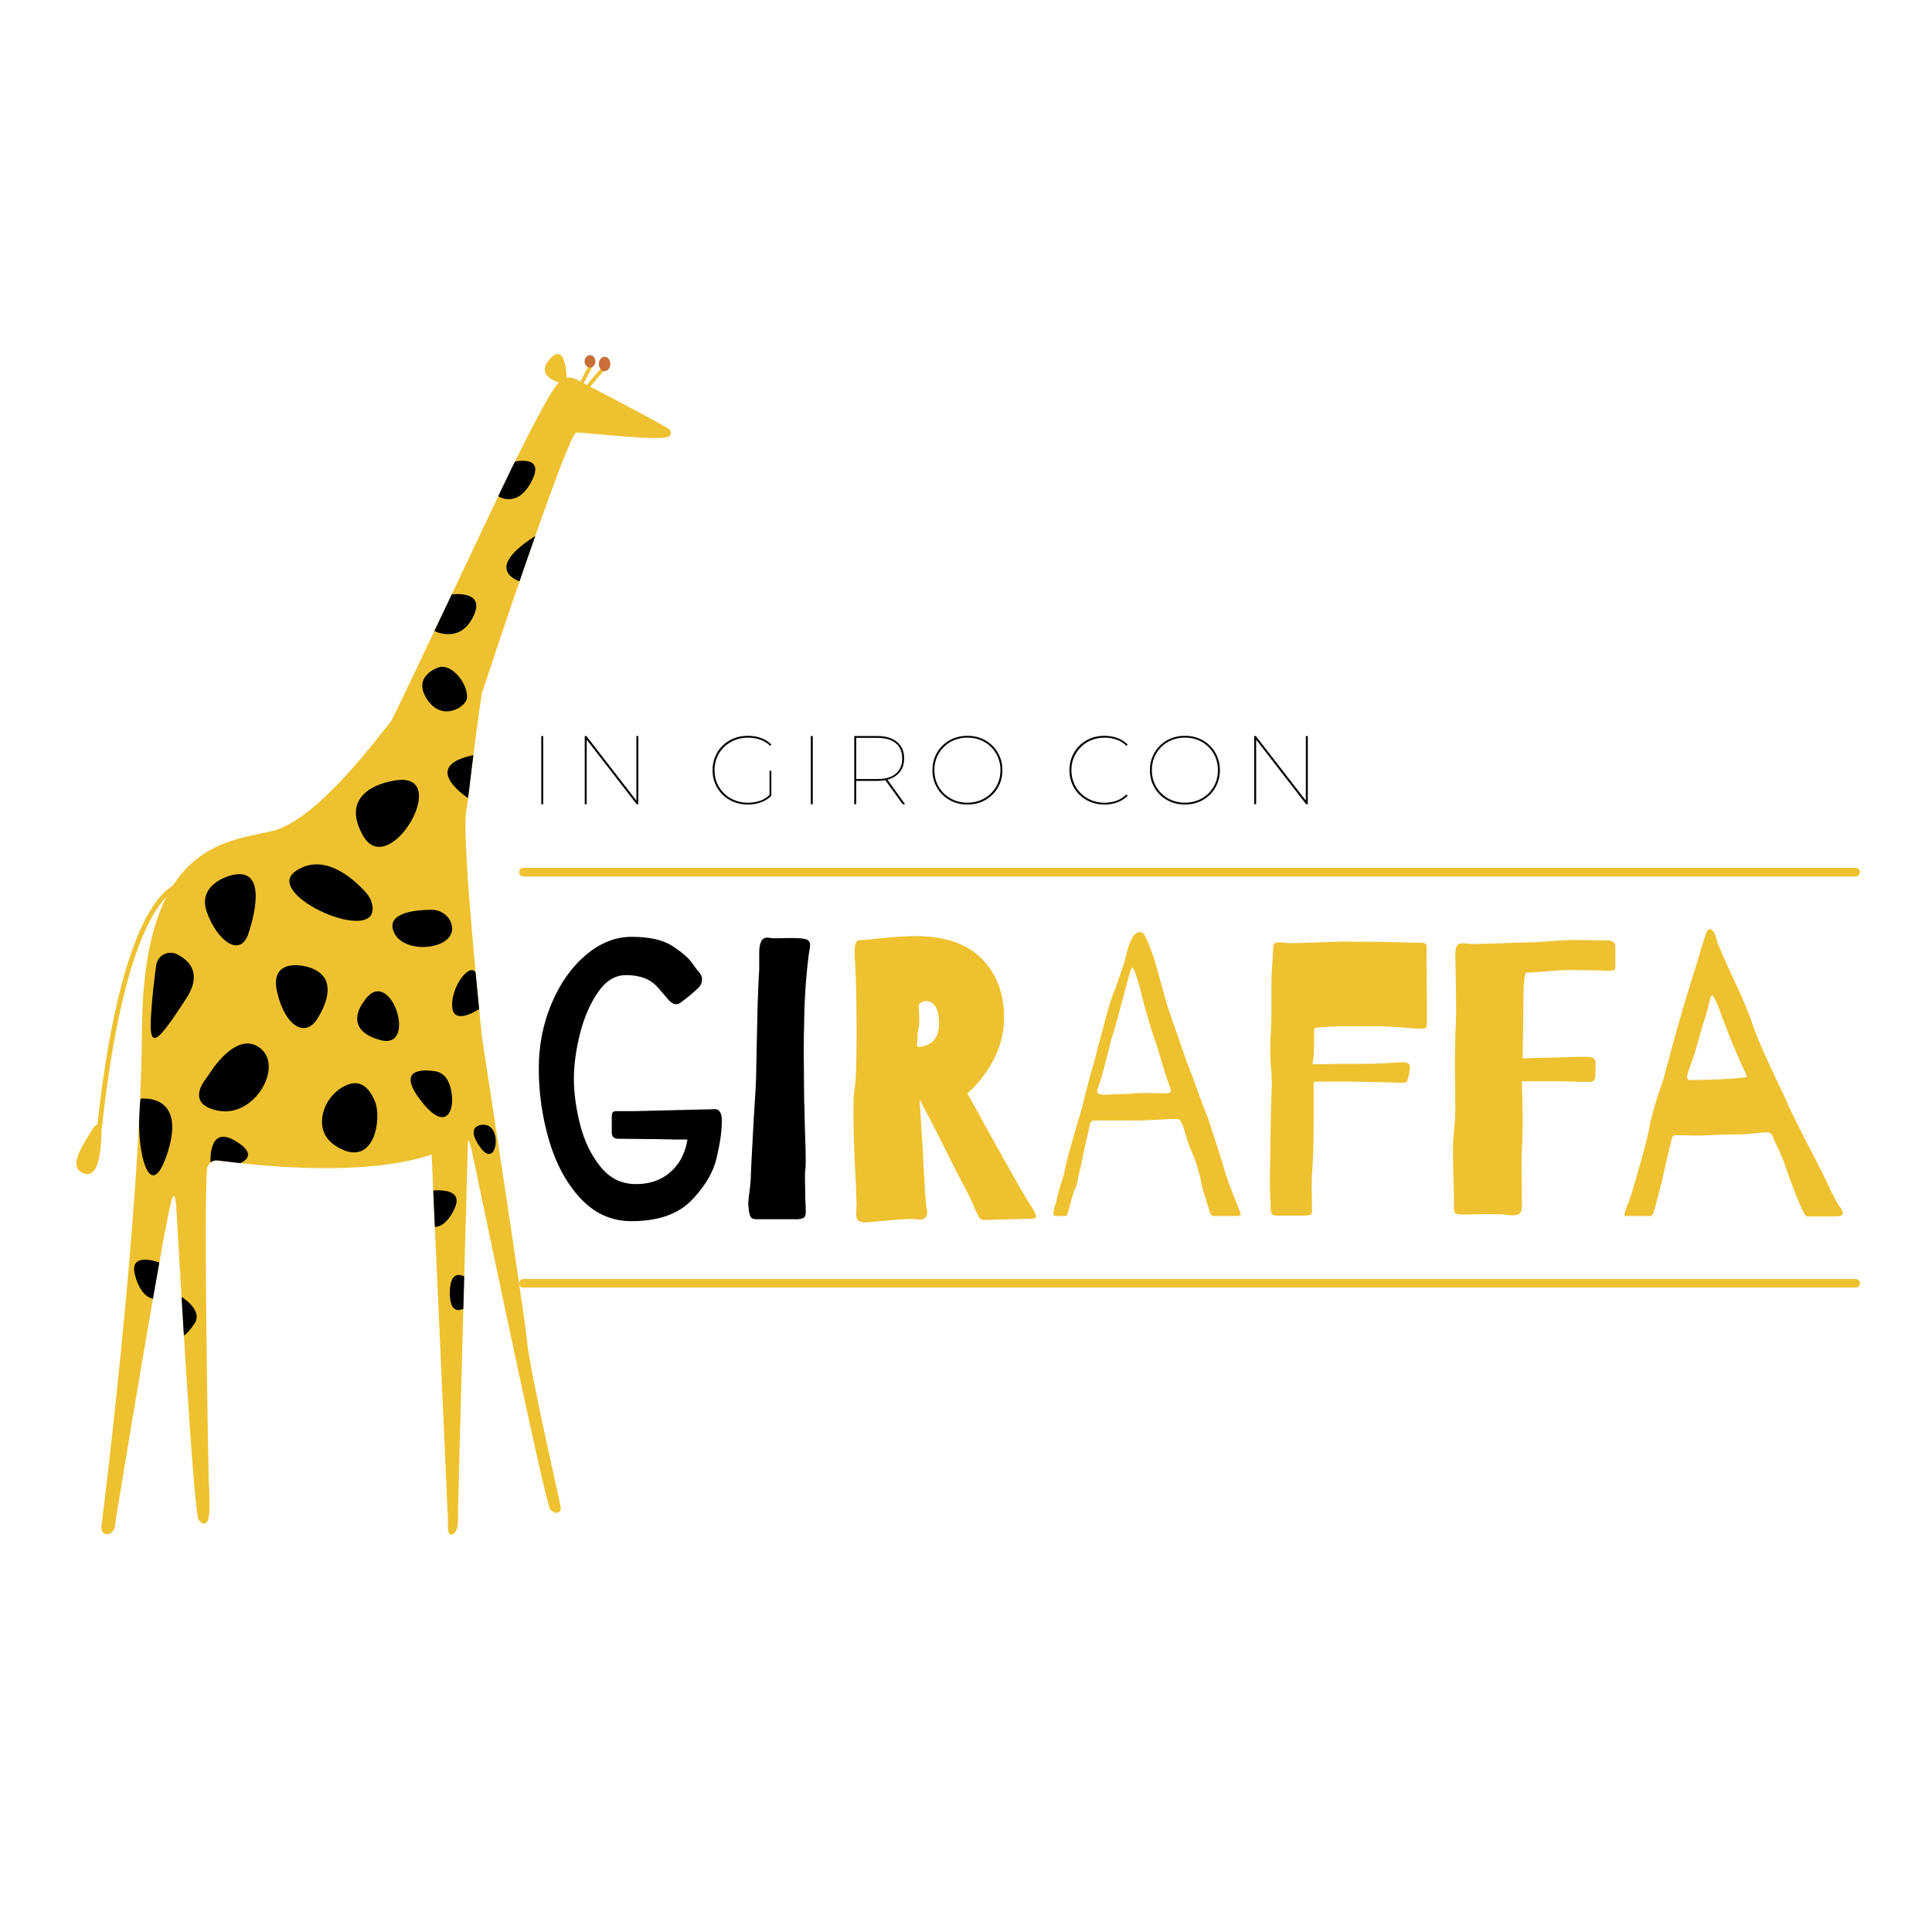 <?xml version="1.0" encoding="UTF-8"?> <svg xmlns="http://www.w3.org/2000/svg" xmlns:xlink="http://www.w3.org/1999/xlink" id="Livello_1" data-name="Livello 1" viewBox="0 0 900 900"><defs><style> .cls-1, .cls-2 { fill: none; } .cls-3 { fill: #c96f37; } .cls-4 { fill: #eec130; } .cls-5 { fill: #eec130; } .cls-2 { stroke: #eec130; stroke-linecap: round; stroke-miterlimit: 10; stroke-width: 4px; } .cls-6 { clip-path: url(#clippath); } </style><clipPath id="clippath"><path class="cls-1" d="M312.04,200.25c-1.14-1.6-43.62-23.5-43.62-23.5,0,0-2.9-1.52-4.43-.61,0,0-.31-17.34-7.79-8.97-6.6,7.38,2.12,10.38,4.27,10.98-1.22.73-5.64,6.45-21.67,39.06-7.37,14.99-55.56,117.68-56.83,119.08-3.73,4.08-33.46,45.66-55.19,50.82-21.73,5.16-60.1,5.89-60.64,92.68-.54,86.79-18.91,231.38-18.91,231.38,0,0-.18,4.17,3.27,3.44,3.45-.72,3.27-5.62,3.27-5.62,0,0,24.18-148.03,26.55-150.93,0,0,1.09-3.26,1.64,2.54.55,5.8,8.19,148.21,10.73,147.49,0,0,1.82,3.26,3.82.72,2-2.54.73-18.48.73-18.48,0,0-2.55-129.73-.73-146.4,0,0,.91-3.62,4.73-3.35,3.82.27,63.01,9.51,99.83-2.72l7.64,170.95s-.82,7.42,2.18,5.88c3-1.53,2.45-6.97,2.45-10.23,0-3.26,4.63-172.85,4.63-172.85,0,0,.27-1.9,1.64,3.8,1.36,5.71,34.37,165.79,36.82,167.96,2.45,2.17,5.46,1.9,4.64-2.17-.82-4.08-14.18-62.24-15.55-76.37-1.36-14.13-21-141.6-21-141.6,0,0-9.55-91.59-7.37-104.91,1.2-7.34,3.48-30.06,7.26-54.98l-.03-.1c19.01-57.68,41.24-121.42,44.03-121.74,2.98-.34,42.36,4.79,43.62,1.37,0,0,1.14-1.03,0-2.62Z"></path></clipPath></defs><g id="Favicon"><path class="cls-4" d="M312.04,200.25c-1.14-1.6-43.62-23.5-43.62-23.5,0,0-2.9-1.52-4.43-.61,0,0-.31-17.34-7.79-8.97-6.6,7.38,2.12,10.38,4.27,10.98-1.22.73-5.64,6.45-21.67,39.06-7.37,14.99-55.56,117.68-56.83,119.08-3.73,4.08-33.46,45.66-55.19,50.82-21.73,5.16-60.1,5.89-60.64,92.68-.54,86.79-18.91,231.38-18.91,231.38,0,0-.18,4.17,3.27,3.44,3.45-.72,3.27-5.62,3.27-5.62,0,0,24.18-148.03,26.55-150.93,0,0,1.09-3.26,1.64,2.54.55,5.8,8.19,148.21,10.73,147.49,0,0,1.82,3.26,3.82.72,2-2.54.73-18.48.73-18.48,0,0-2.55-129.73-.73-146.4,0,0,.91-3.62,4.73-3.35,3.82.27,63.01,9.51,99.83-2.72l7.64,170.95s-.82,7.42,2.18,5.88c3-1.53,2.45-6.97,2.45-10.23,0-3.26,4.63-172.85,4.63-172.85,0,0,.27-1.9,1.64,3.8,1.36,5.71,34.37,165.79,36.82,167.96,2.45,2.17,5.46,1.9,4.64-2.17-.82-4.08-14.18-62.24-15.55-76.37-1.36-14.13-21-141.6-21-141.6,0,0-9.55-91.59-7.37-104.91,1.2-7.34,3.48-30.06,7.26-54.98l-.03-.1c19.01-57.68,41.24-121.42,44.03-121.74,2.98-.34,42.36,4.79,43.62,1.37,0,0,1.14-1.03,0-2.62Z"></path><g id="ossiconi"><path class="cls-5" d="M271.07,179.1c-.13,0-.27-.03-.39-.1-.42-.22-.58-.73-.36-1.15l3.89-7.44c.22-.42.74-.58,1.16-.36.42.22.58.73.36,1.15l-3.89,7.44c-.15.29-.45.46-.76.46Z"></path><path class="cls-5" d="M274.1,180.67c-.19,0-.38-.06-.54-.19-.37-.3-.42-.84-.12-1.2,6.47-7.86,6.7-7.86,7.19-7.86.47,0,.86.38.86.85,0,.32-.18.6-.44.75-.62.56-4.01,4.58-6.29,7.34-.17.21-.42.31-.66.31Z"></path><path class="cls-3" d="M274.85,165.46c-1.39,0-2.52,1.29-2.52,2.88s1.13,2.88,2.52,2.88,2.52-1.29,2.52-2.88c0-1.59-1.13-2.88-2.52-2.88Z"></path><path class="cls-3" d="M281.64,166.19c-1.48,0-2.68,1.5-2.68,3.35s1.2,3.35,2.68,3.35,2.68-1.5,2.68-3.35-1.2-3.35-2.68-3.35Z"></path></g><g><path class="cls-5" d="M46.15,528.1s-.08,0-.12,0c-.61-.07-1.05-.61-.99-1.22,3.94-36.73,9.64-65.47,16.94-85.43,5.21-14.26,11.11-23.76,17.52-28.26,4.69-3.29,7.96-2.55,8.1-2.51.6.14.96.74.82,1.34-.14.59-.73.95-1.33.82-.08-.01-2.66-.48-6.54,2.33-8.62,6.24-24.41,29.09-33.29,111.95-.06.57-.54.99-1.1.99Z"></path><path class="cls-5" d="M47.24,527.75s-.15-8.41-4.76-.76c-4.6,7.65-11.2,16.98-3.07,19.73,8.13,2.75,7.83-18.96,7.83-18.96Z"></path></g><g class="cls-6"><g id="macchie"><path d="M182.34,363.9s-25.56,3.86-13.17,25.47c12.4,21.61,43.38-32.42,13.17-25.47Z"></path><path d="M173.37,421.39c-.43-2.12-1.5-4.04-2.94-5.65-4.93-5.53-19.28-19.29-32.77-9.89-15.78,11.01,39.76,35.5,35.71,15.54Z"></path><path d="M107.2,407.91s-15.49,3.86-10.85,16.98c4.65,13.12,15.49,21.61,19.37,10.03,3.87-11.58,7.75-31.65-8.52-27.02Z"></path><path d="M210.31,430.49c-1.17-4.07-5.11-6.73-9.34-6.69-7.84.08-21.62,1.48-17.37,10.67,5.02,10.84,30.09,7.74,26.71-3.98Z"></path><path d="M141.54,450.02s-16.27-3.86-12.39,12.35c3.87,16.21,13.17,20.84,18.59,12.35,5.42-8.49,9.6-21.48-6.2-24.7Z"></path><path d="M72.77,449.62c.65-4.63,5.68-7.17,9.83-5.03,5.97,3.08,11.6,9.18,4.09,20.66-12.84,19.63-17.29,24.87-16.39,8.67.5-9.1,1.61-18.14,2.47-24.31Z"></path><path d="M97.53,500.18c-.54.84-1.1,1.65-1.7,2.44-2.3,2.99-8.01,12.19,6.06,14.82,16.88,3.15,30.6-21.03,18.99-29.44-9.74-7.06-20.23,7.36-23.34,12.18Z"></path><path d="M160.44,505.96c-5.2,2.71-8.99,7.66-10.12,13.42-1,5.13-.07,11.55,8.37,15.76,16.02,7.98,19.12-14.38,16.02-21.95-1.95-4.77-6-11.54-14.27-7.23Z"></path><path d="M169.19,466.99s-10.07,12.66,8.06,17.53c18.12,4.87,4.03-37-8.06-17.53Z"></path><path d="M222.24,455.76l1.55,13.89s-13.17,9.26-13.17-1.54c0-10.81,10.85-22.39,11.62-12.35Z"></path><path d="M98.08,541.71s-1.31-17.72,11.31-10.38c12.62,7.34,1.87,10.76,1.87,10.76,0,0-11.71-2.74-13.19-.37Z"></path><path d="M65.49,511.81s21.35-2.78,12.68,24.77c-8.67,27.56-15.74-3.27-12.68-24.77Z"></path><path d="M74.42,588.2s-14.46-5.6-11.57,5.6c2.89,11.21,8.68,11.21,8.68,11.21l2.89-16.81Z"></path><path d="M84.08,603.83s10.89,6.3,6.49,12.78c-4.41,6.48-5.38,5.47-5.38,5.47l-1.11-18.26Z"></path><path d="M201.2,554.65s15.15-2.02,10.68,8.02c-4.47,10.04-9.85,8.84-9.85,8.84l-.83-16.86Z"></path><path d="M217.27,595.26s-7.6-5.8-7.73,6.79c-.13,12.59,7.59,6.95,7.59,6.95l.14-13.74Z"></path><path d="M224.94,523.95s-8.91,0-1.11,10.68c7.8,10.68,10.61-11.27,1.11-10.68Z"></path><path d="M208.16,502.63c-1.22-1.99-3.29-3.29-5.6-3.63-5.56-.83-18.69-1.43-5.77,14.64,13.7,17.05,16.66-2.37,11.37-11.01Z"></path><path d="M209.18,277.04s17.78-3,11.24,10.27c-6.54,13.27-18.82,6.29-18.82,6.29l7.58-16.56Z"></path><path d="M204.26,310.93s-12.39,3.86-5.42,14.67c6.97,10.81,17.82,3.86,18.59,0,1.25-6.28-6.97-16.98-13.17-14.67Z"></path><path d="M250.72,248.82l-8.11,22.13s-19.52-5.12,8.11-22.13Z"></path><path d="M238.49,215.32s16.06-4.36,9.11,8.95c-6.94,13.31-16.07,6.59-16.07,6.59l6.96-15.54Z"></path><path d="M221.87,351.52l-2.55,21.12s-26.02-15.97,2.55-21.12Z"></path></g></g></g><g><g><path d="M313.17,440.64c4.35,2.82,7.38,5.42,9.09,7.81,1.71,2.39,2.82,3.83,3.31,4.32.98,1.1,1.47,2.27,1.47,3.49,0,1.47-.55,2.75-1.65,3.86-1.1,1.1-2.48,2.33-4.13,3.67-1.65,1.35-3.15,2.51-4.5,3.49-.61.37-1.17.55-1.65.55-1.1,0-2.2-.55-3.31-1.65-.25-.24-2.02-2.3-5.33-6.15-3.31-3.86-8.27-5.79-14.88-5.79-5.02,0-9.37,2.66-13.04,7.99-3.67,5.33-6.46,11.76-8.36,19.29-1.9,7.53-2.85,14.54-2.85,21.04s.98,13.9,2.94,21.49c1.96,7.59,5.11,14.08,9.46,19.47,4.35,5.39,9.83,8.08,16.44,8.08,8.82,0,15.55-3.43,20.21-10.29,1.96-3.18,3.24-6.67,3.86-10.47h-5.33l-8.27-.18-18.55-.18c-2.08,0-3.12-.98-3.12-2.94v-7.17c0-1.22.18-1.99.55-2.3.37-.3.86-.46,1.47-.46h8.45l37.66-.92c1.1,0,1.93.55,2.48,1.65.55,1.1.76,2.57.64,4.41,0,4.29-.8,9.83-2.39,16.62-1.59,6.8-5.51,13.41-11.76,19.84s-15.56,9.65-27.92,9.65c-9.19,0-17.06-3.49-23.61-10.47-6.55-6.98-11.45-15.95-14.7-26.91-3.25-10.96-4.87-22.2-4.87-33.71,0-10.78,1.99-20.88,5.97-30.31,3.98-9.43,9.31-16.96,15.98-22.6,6.67-5.63,13.75-8.45,21.22-8.45,8.33,0,14.67,1.41,19.01,4.23Z"></path><path d="M363.5,437.06c1.53-.06,2.85-.09,3.95-.09,2.69,0,4.65.06,5.88.18,1.47.12,2.51.43,3.12.92.61.49.92,1.17.92,2.02,0,.61-.06,1.29-.18,2.02-.12.73-.25,1.41-.37,2.02-1.35,10.41-2.08,21.13-2.21,32.15-.12,3.19-.18,8.08-.18,14.7l.18,22.23c.12,1.84.18,3.74.18,5.69l.18,7.35c.24,6.37.37,11.09.37,14.15,0,2.33-.06,3.74-.18,4.23-.12.49-.18,1.9-.18,4.23l.18,10.1c.12,1.47.18,3.31.18,5.51.12,1.59-.34,2.6-1.38,3.03-1.04.43-2.42.58-4.13.46h-16.72c-1.84.12-3-.28-3.49-1.19-.49-.92-.8-2.42-.92-4.5-.25-.86-.12-3.12.37-6.8.49-3.43.73-6.37.73-8.82,0-.86.43-9.12,1.29-24.8.74-11.51,1.1-17.82,1.1-18.92l.37-18,.37-16.72.37-9.92.37-6.61v-7.72c0-4.78,1.22-7.17,3.67-7.17.61,0,1.1.06,1.47.18,1.59.12,3.15.16,4.68.09Z"></path><path class="cls-4" d="M482.63,566.66c0,.49-.31.79-.92.92-.61.12-1.13.18-1.56.18h-1.01l-20.76.55c-.98,0-1.75-.43-2.3-1.29s-1.32-2.39-2.3-4.59c-.61-1.84-1.72-4.29-3.31-7.35-2.45-4.41-6.68-12.68-12.68-24.8l-9.37-18.19.55,9.74.92,13.96c.74,16.41,1.35,25.48,1.84,27.19.12.49.18,1.1.18,1.84,0,2.2-1.17,3.31-3.49,3.31-.73,0-1.35-.06-1.84-.18-1.96-.25-6.74,0-14.33.73-5.14.49-8.27.74-9.37.74-1.59,0-2.66-.31-3.21-.92-.55-.61-.83-1.65-.83-3.12l.18-4.22-.37-10.66c-.74-12.74-1.1-23.82-1.1-33.25,0-4.9.18-8.27.55-10.1.61-3.06.92-11.69.92-25.9s-.25-26.02-.73-33.62c-.12-.98-.18-2.33-.18-4.04,0-1.96.18-3.37.55-4.22.37-.86.76-1.31,1.19-1.38.43-.06,1.19-.09,2.3-.09l4.04-.37c8.45-.98,15.18-1.47,20.21-1.47,13.71,0,24.03,3.52,30.96,10.56,6.92,7.04,10.38,16.2,10.38,27.46,0,8.94-2.88,17.52-8.63,25.72-2.45,3.55-5.27,6.74-8.45,9.55l12.86,23.33c9.43,16.9,14.94,26.45,16.53,28.66,1.71,2.7,2.57,4.47,2.57,5.33ZM432.3,486.57c3.43-1.59,5.14-4.84,5.14-9.74,0-3.55-.55-6.18-1.65-7.9-1.1-1.71-2.51-2.57-4.23-2.57-1.35,0-2.51.49-3.49,1.47-.12.12-.12.98,0,2.57.12,1.59.18,3.19.18,4.78,0,1.35-.06,2.33-.18,2.94-.49,2.08-.73,4.23-.73,6.43l-.18,1.65.18,1.47c1.84,0,3.49-.37,4.96-1.1Z"></path><path class="cls-4" d="M577.98,565.75c0,.49-.67.73-2.02.73h-10.29c-.49,0-.89-.09-1.19-.28-.31-.18-.58-.64-.83-1.38-.49-1.35-1.17-3.55-2.02-6.61-1.1-3.06-1.84-5.82-2.2-8.27-.37-1.84-.95-4.04-1.75-6.61-.8-2.57-1.5-4.53-2.11-5.88-1.1-2.33-2.08-4.96-2.94-7.9l-1.65-5.33c-.61-1.35-1.07-2.17-1.38-2.48-.31-.3-.83-.46-1.56-.46-2.57,0-4.47.06-5.7.18l-7.9.37c-.98.12-5.51.18-13.59.18h-11.57c-.74,0-1.29.67-1.65,2.02l-.37,1.84-.73,3.49c-.25.61-1.04,4.17-2.39,10.66-.37,2.08-.98,4.78-1.84,8.08-.25,2.45-.8,4.47-1.65,6.06-.25.37-.55,1.23-.92,2.57-.37,1.35-.67,2.45-.92,3.31-.37.98-.8,2.57-1.29,4.78-.12.12-.25.4-.37.83-.12.43-.31.67-.55.74-.25.06-.61.09-1.1.09h-3.67c-1.1,0-1.41-.79-.92-2.39,0-.37.06-.67.18-.92,0-.24.06-.55.18-.92.12-.37.3-.92.55-1.65l1.65-6.8c.24-.74.67-2.02,1.29-3.86.61-1.84,1.04-3.55,1.29-5.14.61-2.94,1.77-7.41,3.49-13.41l1.47-5.14c2.33-7.59,3.79-12.92,4.41-15.98l2.57-9.74c1.22-4.04,1.96-6.61,2.2-7.72.86-3.67,2.08-8.27,3.67-13.78l1.29-5.14,1.1-3.86c1.22-4.16,2.26-7.17,3.12-9,.24-.74,1.13-3.28,2.66-7.62,1.53-4.35,2.54-7.81,3.03-10.38.86-2.94,1.75-5.14,2.66-6.61.92-1.47,2.17-2.21,3.77-2.21.61,0,1.22.55,1.84,1.65.61,1.1,1.22,2.45,1.84,4.04.61,1.59,1.04,2.76,1.29,3.49.98,2.33,2.69,8.15,5.14,17.45l1.47,5.14c.12.98,2.14,6.98,6.06,18l3.49,10.1,3.31,8.63c3.43,9.68,5.63,15.55,6.61,17.64,4.29,12.98,6.8,20.82,7.53,23.51.86,3.19,2.23,7.17,4.13,11.94,1.9,4.78,2.97,7.47,3.21,8.08.37.86.55,1.47.55,1.84ZM545.46,508.06c0-.61-.43-1.96-1.29-4.04-.73-1.84-1.84-5.26-3.31-10.29-1.1-4.04-2.2-7.53-3.31-10.47-1.23-3.67-2.54-8.02-3.95-13.04-1.41-5.02-2.24-8.27-2.48-9.74-1.84-6.49-3.06-9.74-3.67-9.74-.37,0-.98,1.65-1.84,4.96l-1.1,4.04c-.86,3.31-1.96,7.44-3.31,12.4-1.35,4.96-2.57,9.16-3.67,12.58-.74,3.19-1.75,7.2-3.03,12.03-1.29,4.84-2.3,8.17-3.03,10.01-.25.74-.37,1.17-.37,1.29,0,.86.4,1.41,1.19,1.65.8.25,1.59.34,2.39.28.79-.06,1.31-.09,1.56-.09l10.66-.37c1.47-.24,3.55-.37,6.25-.37l9.92.18c1.59,0,2.39-.43,2.39-1.29Z"></path><path class="cls-4" d="M614.72,438.99l9.92-.37,20.02.18,9.19.18c1.84.12,4.35.18,7.53.18,1.35,0,2.23.18,2.66.55.43.37.64.98.64,1.84l-.18,3.12.18,21.49v10.66c0,.98-.16,1.62-.46,1.93-.31.31-1.07.46-2.3.46-1.96,0-4.72-.18-8.27-.55-1.84-.12-3.67-.24-5.51-.37-1.84-.12-3.43-.18-4.78-.18h-19.47c-2.2,0-4.78.12-7.72.37l-3.86.37c-.12.74-.18,1.84-.18,3.31v6.06c0,1.47-.12,3.19-.37,5.14l-.37,2.39h4.04l7.35-.18h13.23c3.06,0,6.67-.12,10.84-.37,3.18-.24,5.26-.37,6.25-.37,1.47,0,2.45.18,2.94.55.49.37.74.92.74,1.65,0,1.59-.31,3.37-.92,5.33-.12.86-.37,1.41-.73,1.65-.37.25-.98.37-1.84.37l-7.35-.18-17.08-.37h-9.74c-3.06,0-5.45.06-7.16.18v17.82c0,8.82-.18,15.98-.55,21.49-.25,3.19-.37,6.31-.37,9.37l.18,10.84c0,1.35-.31,2.14-.92,2.39-.61.25-1.72.37-3.31.37h-12.68c-1.1-.12-1.78-.49-2.02-1.1-.25-.61-.37-1.47-.37-2.57v-2.76c-.25-1.96-.37-4.84-.37-8.63l.18-15.43.37-19.29.37-11.76-.18-5.33c-.37-2.82-.55-6.43-.55-10.84,0-2.82.12-6.06.37-9.74l.18-6.43v-16.53c0-1.22.12-3.43.37-6.61l.37-6.61v-.74c0-1.22.21-2.02.64-2.39.43-.37,1.07-.55,1.93-.55s1.81.06,2.85.18c1.04.12,2.17.18,3.4.18,2.69,0,6.98-.12,12.86-.37Z"></path><path class="cls-4" d="M700.33,439.35l11.76-.37c1.47,0,3.12-.06,4.96-.18,1.84-.12,3.67-.24,5.51-.37,4.16-.37,7.59-.55,10.29-.55l15.43.18c2.82,0,4.22.92,4.22,2.76v9.19c0,1.1-.21,1.75-.64,1.93-.43.18-1.32.28-2.66.28-1.59,0-3-.06-4.23-.18l-11.76-.18c-4.66,0-9.19.25-13.59.73l-9,.55-.55,3.31c-.25,2.7-.37,4.84-.37,6.43l-.18,16.35-.18,9.37v4.41c2.57,0,4.47-.06,5.7-.18l8.82-.18,7.35-.18c1.71-.12,4.1-.18,7.16-.18,1.96,0,3.28.25,3.95.73.67.49,1.01,1.29,1.01,2.39l-.18,6.06c0,.98-.28,1.65-.83,2.02-.55.37-1.69.55-3.4.55-2.21,0-4.04-.06-5.51-.18l-7.35-.18h-17.08c0,3.19.06,5.51.18,6.98l.18,11.57-.18,9c-.25,3.92-.37,6.92-.37,9l.18,21.68c0,1.59-.34,2.7-1.01,3.31-.67.61-1.75.92-3.22.92-.61,0-2.02-.12-4.22-.37-1.1-.12-3.37-.18-6.8-.18l-13.41.18c-1.35-.12-2.18-.37-2.48-.74-.31-.37-.46-.89-.46-1.56v-1.38l-.18-9.74c0-1.71-.06-3.18-.18-4.41l-.18-12.49c0-1.84.09-3.7.28-5.6.18-1.9.28-3.28.28-4.13.37-2.82.55-6,.55-9.55l-.18-20.94.18-12.12c.24-5.63.37-9.92.37-12.86,0-6.86-.12-15.31-.37-25.35,0-2.2.28-3.67.83-4.41.55-.73,1.38-1.1,2.48-1.1.74,0,1.5.06,2.3.18.79.12,1.75.18,2.85.18l13.96-.37Z"></path><path class="cls-4" d="M858.5,565.19c0,.98-1.1,1.47-3.31,1.47h-13.23c-.49,0-.98-.43-1.47-1.29-.49-.86-.92-1.71-1.29-2.57-.37-.86-.67-1.59-.92-2.21-.61-1.22-1.75-4.04-3.4-8.45s-2.91-7.9-3.77-10.47c-.37-1.22-1.1-3.03-2.21-5.42-1.1-2.39-1.9-4.07-2.39-5.05-.49-1.47-.95-2.45-1.38-2.94-.43-.49-1.07-.73-1.93-.73s-1.93.06-3.22.18c-1.29.12-2.66.25-4.13.37-.98.25-4.04.37-9.19.37-3.55,0-7.04.12-10.47.37-1.1.12-3.06.18-5.88.18l-9.74-.18c-.61,0-1.07.25-1.38.73-.31.49-.52,1.07-.64,1.75-.12.67-.25,1.19-.37,1.56l-1.1,4.59c-.37,1.72-.83,3.71-1.38,5.97-.55,2.27-1.01,4.38-1.38,6.34l-2.02,7.9-1.47,5.33c-.37,1.47-.71,2.42-1.01,2.85-.31.43-.77.64-1.38.64h-10.84c-.61,0-.92-.24-.92-.73,0-.24.24-1.1.74-2.57.98-2.33,1.84-4.65,2.57-6.98,4.53-15.18,7.22-25.1,8.08-29.76,1.1-6.12,3.37-14.02,6.8-23.7,1.1-4.16,2.14-7.96,3.12-11.39.37-1.71.92-3.79,1.65-6.25,2.33-8.57,4.65-16.59,6.98-24.07l4.59-14.7c.98-3.79,2.2-7.72,3.67-11.76.74-1.84,1.59-2.26,2.57-1.29.73.49,1.29,1.35,1.65,2.57.37,1.23.61,2.08.73,2.57.37,1.47,3.61,8.82,9.74,22.04,2.45,5.02,5.08,11.57,7.9,19.66,1.22,3.55,4.59,11.21,10.1,22.96,2.82,5.76,4.65,9.74,5.51,11.94,1.96,4.29,7.22,14.7,15.8,31.23l2.21,4.59c2.82,6.25,4.96,10.23,6.43,11.94.61,1.23.92,2.02.92,2.39ZM811.66,502c.61,0,1.1-.06,1.47-.18.37-.12.55-.3.55-.55s-.18-.74-.55-1.47c-.61-1.1-2.02-4.19-4.23-9.28-2.2-5.08-3.74-8.91-4.59-11.48-1.23-2.94-2.18-5.39-2.85-7.35-.67-1.96-1.19-3.31-1.56-4.04-.25-.61-.52-1.22-.83-1.84-.31-.61-.58-1.1-.83-1.47-.25-.37-.49-.55-.73-.55-.37,0-.77.92-1.19,2.75-.43,1.84-.77,3.25-1.01,4.23-2.2,7.1-3.8,12.49-4.78,16.17-.49,1.84-1.19,4.07-2.11,6.71-.92,2.63-1.56,4.44-1.93,5.42-.37,1.23-.55,2.21-.55,2.94s.55,1.1,1.65,1.1c2.57,0,6.52-.09,11.85-.28,5.33-.18,8.66-.4,10.01-.64.86-.12,1.59-.18,2.2-.18Z"></path></g><g><path d="M252.15,374.65v-31.78h.91v31.78h-.91Z"></path><path d="M272.39,374.65v-31.78h.77l23.79,30.73h-.5v-30.73h.91v31.78h-.77l-23.79-30.73h.5v30.73h-.91Z"></path><path d="M348.38,374.79c-2.36,0-4.54-.4-6.54-1.2-2-.8-3.74-1.93-5.22-3.38s-2.63-3.15-3.45-5.08c-.82-1.94-1.23-4.06-1.23-6.35s.41-4.42,1.23-6.36c.82-1.94,1.97-3.63,3.45-5.08s3.22-2.58,5.22-3.38c2-.8,4.18-1.2,6.54-1.2,2.15,0,4.17.33,6.06,1,1.89.67,3.52,1.68,4.88,3.04l-.54.64c-1.45-1.39-3.05-2.38-4.79-2.95-1.74-.57-3.61-.86-5.61-.86-2.21,0-4.26.39-6.15,1.16-1.89.77-3.54,1.85-4.95,3.22-1.41,1.38-2.5,2.98-3.27,4.81-.77,1.83-1.16,3.82-1.16,5.97s.39,4.14,1.16,5.97c.77,1.83,1.86,3.44,3.27,4.81,1.41,1.38,3.06,2.45,4.95,3.22,1.89.77,3.94,1.16,6.15,1.16,2,0,3.88-.3,5.65-.91,1.77-.6,3.35-1.6,4.74-3l.54.68c-1.36,1.36-2.99,2.38-4.88,3.06-1.89.68-3.91,1.02-6.06,1.02ZM359.32,370.7l-.86-.09v-11.53h.86v11.62Z"></path><path d="M377.71,374.65v-31.78h.91v31.78h-.91Z"></path><path d="M397.95,374.65v-31.78h10.76c3.9,0,6.96.92,9.17,2.75,2.21,1.83,3.31,4.4,3.31,7.69,0,2.18-.5,4.05-1.5,5.61-1,1.56-2.43,2.75-4.29,3.59-1.86.83-4.09,1.25-6.7,1.25h-10.26l.41-.41v11.3h-.91ZM398.86,363.26l-.41-.36h10.35c3.72,0,6.57-.84,8.53-2.52,1.97-1.68,2.95-4.03,2.95-7.06s-.98-5.42-2.95-7.08c-1.97-1.66-4.81-2.5-8.53-2.5h-10.35l.41-.36v19.88ZM420.51,374.65l-8.31-11.53h1.13l8.31,11.53h-1.13Z"></path><path d="M450.66,374.79c-2.33,0-4.49-.4-6.47-1.2-1.98-.8-3.71-1.93-5.17-3.38s-2.61-3.15-3.43-5.08c-.82-1.94-1.23-4.06-1.23-6.35s.41-4.42,1.23-6.36c.82-1.94,1.96-3.63,3.43-5.08s3.19-2.58,5.17-3.38c1.98-.8,4.14-1.2,6.47-1.2s4.49.4,6.47,1.2c1.98.8,3.71,1.93,5.17,3.38s2.61,3.15,3.43,5.08c.82,1.94,1.23,4.06,1.23,6.36s-.41,4.42-1.23,6.35c-.82,1.94-1.96,3.63-3.43,5.08s-3.19,2.58-5.17,3.38c-1.98.8-4.14,1.2-6.47,1.2ZM450.66,373.93c2.18,0,4.21-.38,6.08-1.14,1.88-.76,3.51-1.82,4.9-3.2,1.39-1.38,2.47-2.98,3.25-4.81.77-1.83,1.16-3.84,1.16-6.01s-.39-4.18-1.16-6.02c-.77-1.83-1.85-3.43-3.25-4.81-1.39-1.38-3.03-2.44-4.9-3.2-1.88-.76-3.9-1.13-6.08-1.13s-4.21.38-6.08,1.13c-1.88.76-3.51,1.82-4.9,3.2-1.39,1.38-2.47,2.98-3.25,4.81-.77,1.83-1.16,3.84-1.16,6.02s.39,4.18,1.16,6.01c.77,1.83,1.85,3.44,3.25,4.81,1.39,1.38,3.03,2.44,4.9,3.2,1.88.76,3.9,1.14,6.08,1.14Z"></path><path d="M514.48,374.79c-2.33,0-4.49-.4-6.47-1.2-1.98-.8-3.71-1.93-5.17-3.38s-2.61-3.15-3.43-5.08c-.82-1.94-1.23-4.06-1.23-6.35s.41-4.42,1.23-6.36c.82-1.94,1.96-3.63,3.43-5.08s3.19-2.58,5.17-3.38c1.98-.8,4.14-1.2,6.47-1.2,2.09,0,4.07.33,5.95,1,1.88.67,3.5,1.68,4.86,3.04l-.54.64c-1.45-1.39-3.04-2.38-4.77-2.95-1.73-.57-3.56-.86-5.49-.86-2.18,0-4.21.39-6.08,1.16-1.88.77-3.51,1.85-4.9,3.22-1.39,1.38-2.47,2.98-3.25,4.81-.77,1.83-1.16,3.82-1.16,5.97s.39,4.14,1.16,5.97c.77,1.83,1.85,3.44,3.25,4.81,1.39,1.38,3.03,2.45,4.9,3.22,1.88.77,3.9,1.16,6.08,1.16,1.94,0,3.77-.3,5.49-.89,1.72-.59,3.31-1.58,4.77-2.97l.54.64c-1.36,1.36-2.98,2.38-4.86,3.06-1.88.68-3.86,1.02-5.95,1.02Z"></path><path d="M551.97,374.79c-2.33,0-4.49-.4-6.47-1.2-1.98-.8-3.71-1.93-5.17-3.38s-2.61-3.15-3.43-5.08c-.82-1.94-1.23-4.06-1.23-6.35s.41-4.42,1.23-6.36c.82-1.94,1.96-3.63,3.43-5.08s3.19-2.58,5.17-3.38c1.98-.8,4.14-1.2,6.47-1.2s4.49.4,6.47,1.2c1.98.8,3.71,1.93,5.17,3.38s2.61,3.15,3.43,5.08c.82,1.94,1.23,4.06,1.23,6.36s-.41,4.42-1.23,6.35c-.82,1.94-1.96,3.63-3.43,5.08s-3.19,2.58-5.17,3.38c-1.98.8-4.14,1.2-6.47,1.2ZM551.97,373.93c2.18,0,4.21-.38,6.08-1.14,1.88-.76,3.51-1.82,4.9-3.2,1.39-1.38,2.47-2.98,3.25-4.81.77-1.83,1.16-3.84,1.16-6.01s-.39-4.18-1.16-6.02c-.77-1.83-1.85-3.43-3.25-4.81-1.39-1.38-3.03-2.44-4.9-3.2-1.88-.76-3.9-1.13-6.08-1.13s-4.21.38-6.08,1.13c-1.88.76-3.51,1.82-4.9,3.2-1.39,1.38-2.47,2.98-3.25,4.81-.77,1.83-1.16,3.84-1.16,6.02s.39,4.18,1.16,6.01c.77,1.83,1.85,3.44,3.25,4.81,1.39,1.38,3.03,2.44,4.9,3.2,1.88.76,3.9,1.14,6.08,1.14Z"></path><path d="M584.25,374.65v-31.78h.77l23.79,30.73h-.5v-30.73h.91v31.78h-.77l-23.79-30.73h.5v30.73h-.91Z"></path></g><line class="cls-2" x1="243.81" y1="406.28" x2="864.44" y2="406.28"></line><line class="cls-2" x1="243.81" y1="597.82" x2="864.44" y2="597.82"></line></g></svg> 